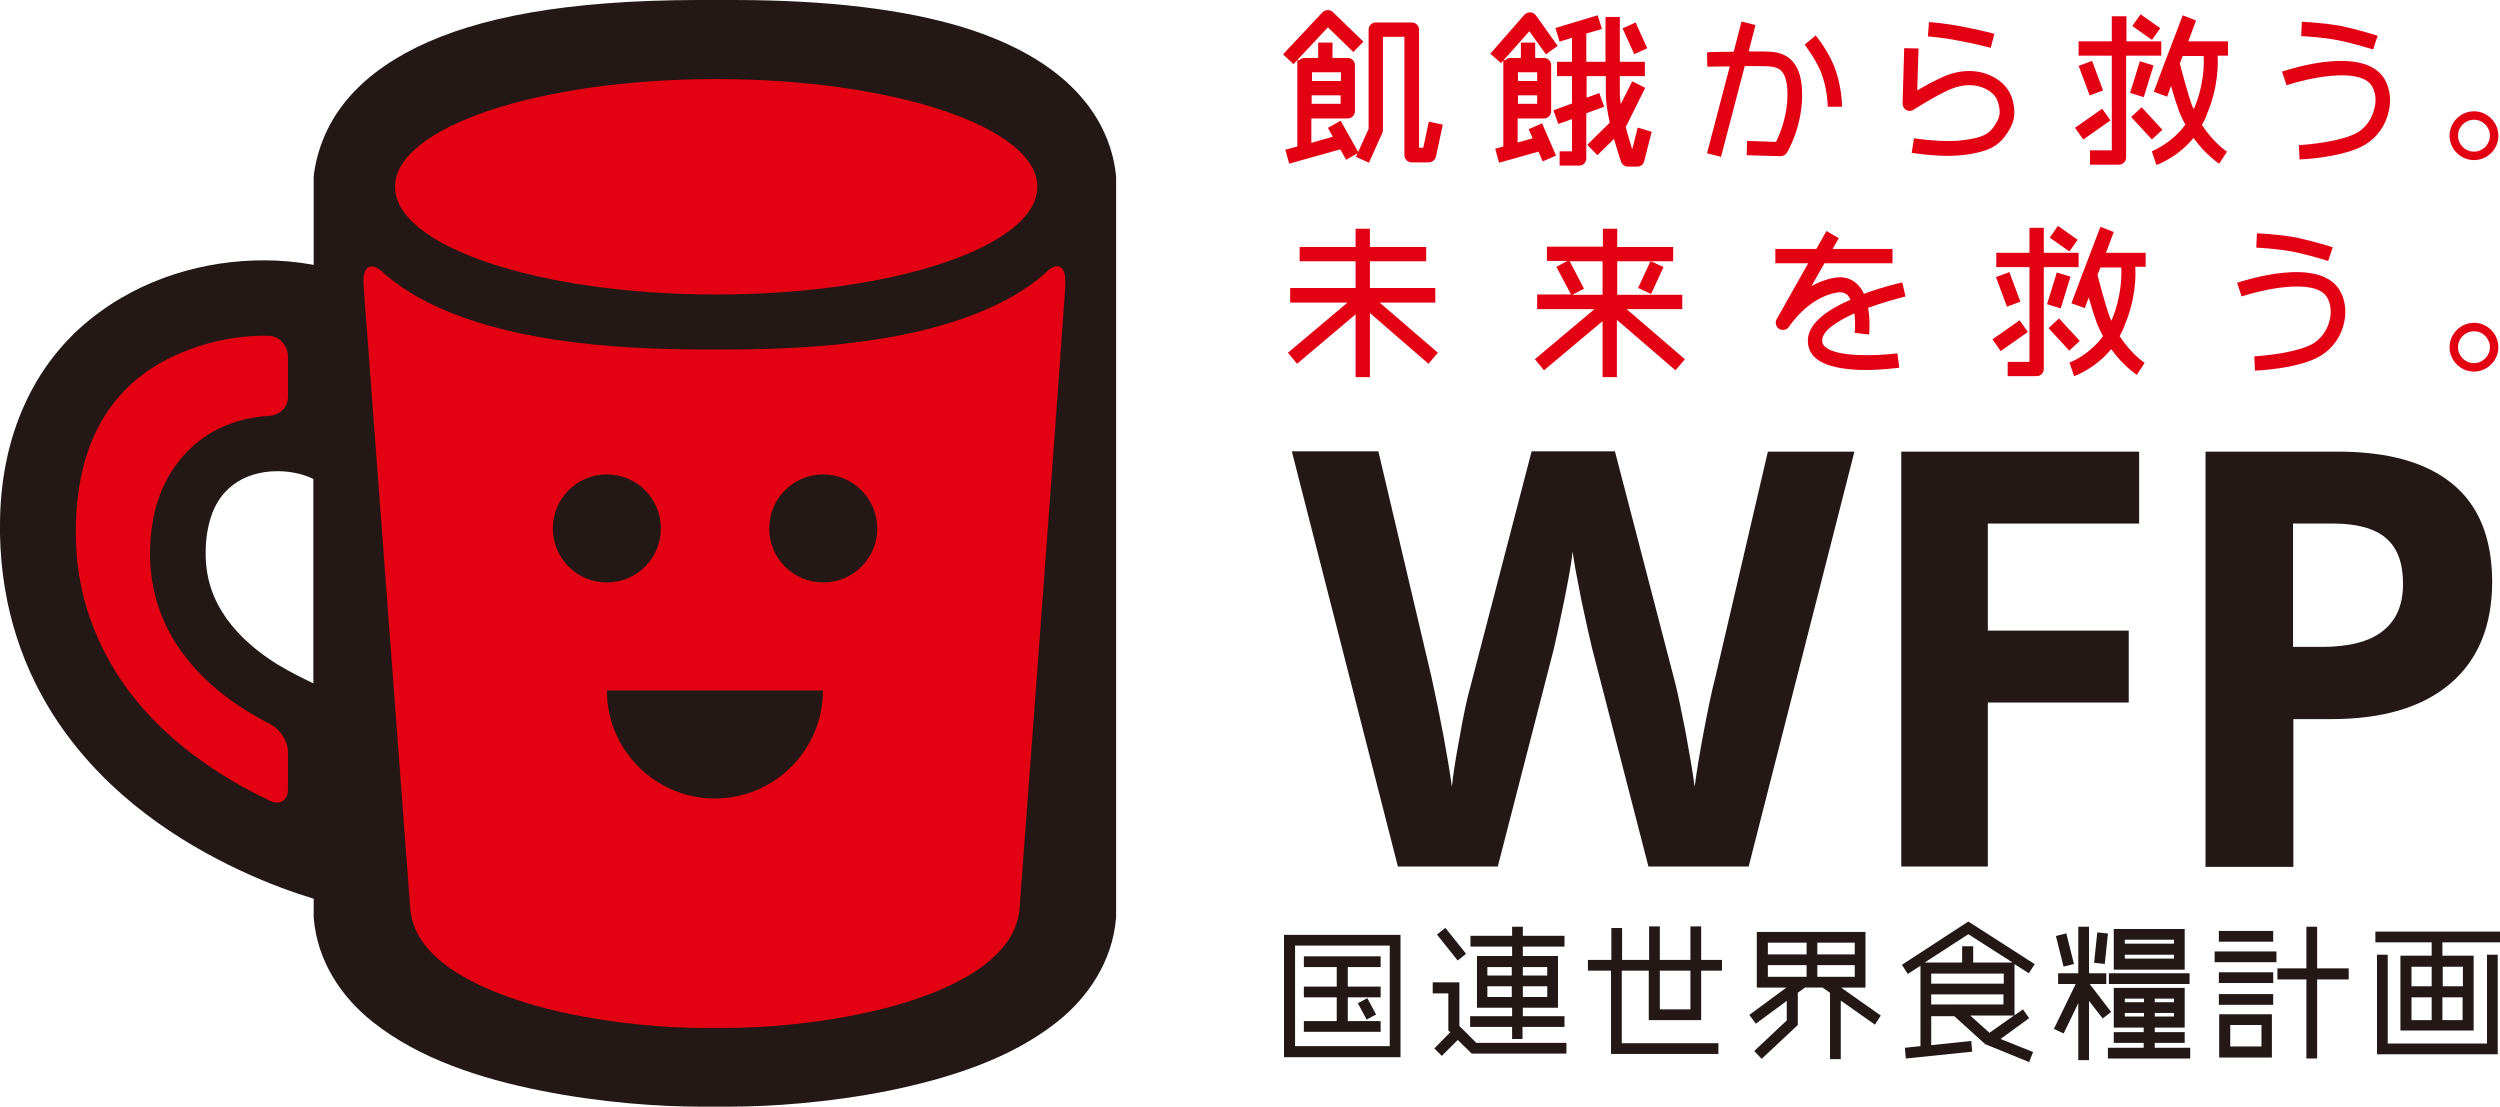<?xml version="1.0" encoding="utf-8"?>
<!-- Generator: Adobe Illustrator 26.5.0, SVG Export Plug-In . SVG Version: 6.00 Build 0)  -->
<svg version="1.1" id="レイヤー_1" xmlns="http://www.w3.org/2000/svg" xmlns:xlink="http://www.w3.org/1999/xlink" x="0px"
	 y="0px" viewBox="0 0 76.83 34.02" style="enable-background:new 0 0 76.83 34.02;" xml:space="preserve">
<style type="text/css">
	.st0{fill:#231815;}
	.st1{fill:#E20012;}
</style>
<g>
	<g>
		<path class="st0" d="M33.4,3.19c-0.8-1.03-2.07-1.82-3.83-2.36C27.81,0.3,25.51,0,22.51,0l0,0C22.34,0,22.17,0,22,0h-0.03
			c-0.01,0-0.02,0-0.03,0c-0.17,0-0.34,0-0.5,0l0,0c-4,0.01-6.74,0.52-8.65,1.46c-0.95,0.47-1.7,1.05-2.23,1.73
			c-0.53,0.68-0.83,1.46-0.92,2.23v0.95v1.77C9.15,8.05,8.64,8,8.11,8C6.34,8,4.36,8.52,2.74,9.84C1.12,11.15-0.01,13.31,0,16.19
			c0,0.07,0,0.15,0,0.22c0.04,2.32,0.75,4.25,1.78,5.78c1.55,2.3,3.77,3.7,5.58,4.55c0.89,0.42,1.69,0.7,2.28,0.88v0.53l0,0.05v0
			c0.11,1.36,0.87,2.46,1.82,3.21c1.44,1.14,3.32,1.74,5.17,2.11c1.85,0.37,3.65,0.49,4.9,0.49h0.88c1.25,0,3.05-0.12,4.9-0.49
			c1.85-0.38,3.73-0.97,5.17-2.11c0.95-0.75,1.71-1.86,1.82-3.21l0-22.65l0-0.12C34.23,4.66,33.93,3.87,33.4,3.19z M8.53,20.42
			c-0.6-0.37-1.16-0.84-1.56-1.4c-0.4-0.56-0.65-1.2-0.65-2.01c0-0.19,0.01-0.38,0.04-0.59c0.12-0.79,0.42-1.22,0.79-1.51
			c0.37-0.29,0.87-0.43,1.38-0.43c0.42,0,0.82,0.1,1.1,0.24V21C9.29,20.84,8.91,20.65,8.53,20.42z"/>
		<path class="st1" d="M2.33,16.36c0-1.75,0.43-3.51,1.89-4.72c1.05-0.87,2.66-1.36,4.05-1.32c0.32,0.01,0.58,0.31,0.58,0.64v1.24
			c0,0.32-0.26,0.56-0.58,0.58c-0.55,0.03-1.41,0.19-2.15,0.77c-0.73,0.57-1.29,1.46-1.45,2.63c-0.04,0.28-0.06,0.56-0.06,0.84
			c0,1.19,0.39,2.21,0.97,3.01c0.75,1.03,1.71,1.7,2.75,2.24c0.29,0.15,0.52,0.52,0.52,0.84v1.16c0,0.32-0.24,0.48-0.53,0.35
			c-0.58-0.27-1.2-0.61-1.81-1.02c-1.07-0.71-2.1-1.64-2.87-2.82C2.88,19.59,2.33,18.17,2.33,16.36z"/>
		<path class="st1" d="M31.33,27.95c-0.07,0.6-0.34,1.07-0.89,1.55c-0.83,0.73-2.32,1.31-3.87,1.63c-1.55,0.34-3.16,0.46-4.23,0.46
			c-0.05,0-0.2,0-0.36,0h-0.02c-0.16,0-0.31,0-0.36,0c-1.07,0-2.68-0.12-4.23-0.46c-1.55-0.33-3.04-0.91-3.87-1.63
			c-0.55-0.48-0.82-0.95-0.89-1.55c0,0-1.12-14.97-1.44-19.22v-0.1c0-0.44,0.23-0.56,0.53-0.32c0.4,0.37,0.89,0.7,1.46,0.99
			c1.81,0.91,4.48,1.43,8.32,1.44c0.08,0,0.28,0,0.48,0c0.2,0,0.4,0,0.48,0c3.84,0,6.51-0.53,8.32-1.44c0.59-0.3,1.09-0.64,1.5-1.03
			c0.28-0.19,0.48-0.06,0.48,0.36v0.18h0C32.44,13.15,31.33,27.95,31.33,27.95z"/>
		<path class="st1" d="M22.01,2.43c5.45,0,9.87,1.48,9.87,3.31c0,1.83-4.42,3.31-9.87,3.31c-5.45,0-9.87-1.48-9.87-3.31
			C12.14,3.91,16.56,2.43,22.01,2.43z"/>
	</g>
	<g>
		<path class="st0" d="M20.31,16.24c0,0.92-0.74,1.66-1.66,1.66c-0.92,0-1.66-0.74-1.66-1.66c0-0.92,0.74-1.66,1.66-1.66
			C19.57,14.58,20.31,15.32,20.31,16.24z"/>
		<path class="st0" d="M26.96,16.24c0,0.92-0.74,1.66-1.66,1.66c-0.92,0-1.66-0.74-1.66-1.66c0-0.92,0.74-1.66,1.66-1.66
			C26.21,14.58,26.96,15.32,26.96,16.24z"/>
		<path class="st0" d="M18.65,21.22c0,1.83,1.49,3.32,3.32,3.32c1.83,0,3.32-1.49,3.32-3.32H18.65z"/>
	</g>
	<g>
		<g>
			<path class="st1" d="M40.81,0.84l0.78,0.76l0.31-0.32l-0.94-0.91c-0.04-0.04-0.1-0.06-0.16-0.06c-0.06,0-0.12,0.03-0.16,0.07
				l-1.21,1.29l0.32,0.3L40.81,0.84z"/>
			<path class="st1" d="M43.91,3.74l-0.17,0.8h-0.13V0.91c0-0.12-0.1-0.22-0.22-0.22h-1.11c-0.12,0-0.22,0.1-0.22,0.22v3.05
				l-0.32,0.71l-0.54-0.96l-0.39,0.22l0.15,0.27l-0.66,0.19V3.64h1.12c0.12,0,0.22-0.1,0.22-0.22V2c0-0.12-0.1-0.22-0.22-0.22h-0.47
				V1.31h-0.44v0.47h-0.42c-0.06,0-0.12,0.03-0.16,0.07h-0.06V2v1.41V4.5l-0.37,0.1l0.12,0.43l1.57-0.44l0.18,0.32l0.35-0.2
				l-0.05,0.11l0.4,0.18l0.41-0.91c0.01-0.03,0.02-0.06,0.02-0.09V1.13h0.66v3.64c0,0.12,0.1,0.22,0.22,0.22h0.53
				c0.1,0,0.19-0.07,0.22-0.18l0.21-0.98L43.91,3.74z M40.31,3.19V2.93h0.89v0.26H40.31z M41.21,2.49h-0.89V2.22h0.89V2.49z"/>
		</g>
		<g>
			<path class="st1" d="M46.98,3.97l0.12,0.28l-0.46,0.13V3.64h0.81c0.12,0,0.22-0.1,0.22-0.22V2c0-0.12-0.1-0.22-0.22-0.22h-0.27
				V1.31h-0.44v0.47h-0.32c-0.06,0-0.12,0.03-0.16,0.07h-0.05L47,0.96l0.51,0.71l0.36-0.26L47.2,0.47c-0.04-0.05-0.1-0.09-0.17-0.09
				c-0.07,0-0.13,0.02-0.18,0.07L45.8,1.65l0.33,0.29l0.07-0.08V2v1.41v1.09l-0.25,0.07l0.12,0.43l1.21-0.34l0.13,0.3l0.41-0.18
				l-0.43-0.99L46.98,3.97z M46.65,3.19V2.93h0.59v0.26H46.65z M47.24,2.49h-0.59V2.22h0.59V2.49z"/>
			<path class="st1" d="M50.33,3.92l-0.17,0.67c-0.05-0.17-0.13-0.42-0.2-0.7c0.01-0.01,0.02-0.03,0.03-0.04l0.57-1.15l-0.4-0.2
				L49.81,3.2c-0.02-0.12-0.03-0.24-0.03-0.34V2.34h0.77V1.9h-0.77V0.52h-0.44V1.9h-0.59V1.03l0.48-0.14L49.1,0.47l-1.3,0.39
				l0.13,0.42l0.38-0.12V1.9h-0.46v0.44h0.46v0.84l-0.57,0.21l0.15,0.42l0.42-0.15v0.99h-0.38v0.44h0.6c0.12,0,0.22-0.1,0.22-0.22
				V3.48l0.55-0.2l-0.15-0.42l-0.39,0.14V2.34h0.59v0.53c0,0.26,0.05,0.58,0.12,0.9l-0.69,0.68l0.31,0.32l0.51-0.5
				c0.11,0.38,0.21,0.68,0.22,0.7c0.03,0.09,0.11,0.15,0.21,0.15h0.29c0.1,0,0.19-0.07,0.21-0.17l0.23-0.9L50.33,3.92z"/>
			
				<rect x="50.01" y="0.75" transform="matrix(0.912 -0.411 0.411 0.912 3.947 20.741)" class="st1" width="0.44" height="0.87"/>
		</g>
		<g>
			<path class="st1" d="M54.52,1.6c-0.13-0.02-0.44-0.02-0.78-0.02l0.21-0.81l-0.43-0.11l-0.24,0.93c-0.39,0-0.74,0.01-0.82,0.02
				l0.01,0.44c0.16,0,0.41-0.01,0.69-0.01l-0.7,2.67l0.43,0.11l0.73-2.79c0.37,0,0.71,0,0.84,0.02c0.21,0.03,0.44,0.13,0.47,0.73
				c0.03,0.74-0.23,1.34-0.35,1.58l-0.89-0.03l-0.01,0.44l1.03,0.03c0,0,0,0,0.01,0c0.08,0,0.15-0.04,0.19-0.1
				c0.02-0.03,0.52-0.85,0.47-1.94C55.34,1.88,54.89,1.65,54.52,1.6z"/>
			<path class="st1" d="M56.43,2.21c-0.18-0.57-0.61-1.1-0.63-1.12l-0.34,0.28c0,0.01,0.39,0.49,0.55,0.98
				c0.16,0.49,0.16,0.92,0.16,0.93l0.44,0C56.61,3.25,56.61,2.77,56.43,2.21z"/>
		</g>
		<g>
			<path class="st1" d="M61.18,1.47l0.11-0.43c-0.02-0.01-0.5-0.13-1.02-0.23c-0.53-0.1-0.97-0.13-0.99-0.13l-0.03,0.44
				c0,0,0.44,0.03,0.94,0.13C60.69,1.34,61.18,1.47,61.18,1.47z"/>
			<path class="st1" d="M61.87,3.15c-0.08-0.36-0.28-0.61-0.62-0.79c-0.43-0.23-0.98-0.24-1.51-0.01c-0.3,0.13-0.6,0.3-0.82,0.43
				l0.04-1.29l-0.44-0.01l-0.05,1.7c0,0.08,0.04,0.16,0.11,0.2c0.07,0.04,0.16,0.04,0.23-0.01c0.01,0,0.58-0.38,1.11-0.62
				c0.4-0.17,0.8-0.18,1.12-0.01c0.23,0.12,0.34,0.27,0.39,0.5c0.05,0.24,0.04,0.39-0.19,0.7c-0.18,0.23-0.44,0.31-0.93,0.37
				c-0.59,0.08-1.48-0.06-1.49-0.06L58.75,4.7c0.03,0,0.57,0.09,1.12,0.09c0.17,0,0.34-0.01,0.5-0.03c0.5-0.07,0.93-0.16,1.23-0.55
				C61.89,3.83,61.96,3.55,61.87,3.15z"/>
		</g>
		<g>
			<path class="st1" d="M72.93,1.52l0.14-0.42c-0.02-0.01-0.6-0.19-1.12-0.3c-0.53-0.1-1.19-0.13-1.21-0.13l-0.02,0.44
				c0.01,0,0.65,0.03,1.15,0.13C72.36,1.34,72.92,1.52,72.93,1.52z"/>
			<path class="st1" d="M73.27,2.41c-0.65-1.02-2.89-0.29-3.14-0.21l0.14,0.42c0.56-0.19,2.24-0.59,2.62,0.02
				c0.11,0.18,0.15,0.43,0.08,0.69c-0.07,0.31-0.25,0.57-0.5,0.73c-0.46,0.28-1.47,0.38-1.82,0.4l0.02,0.44
				c0.06,0,1.39-0.06,2.04-0.47c0.35-0.22,0.61-0.58,0.7-1.01C73.5,3.06,73.44,2.69,73.27,2.41z"/>
		</g>
		<g>
			<path class="st1" d="M66.42,1.71V1.27h-1.07V0.5H64.9v0.77h-1.02v0.44h1.02v2.91h-0.67v0.44h0.89c0.12,0,0.22-0.1,0.22-0.22V1.71
				H66.42z"/>
			<path class="st1" d="M68.49,1.27h-1.24l0.24-0.64l-0.41-0.16l-0.53,1.39l-0.02,0.05l0,0c0,0,0,0,0,0l-0.34,0.91l0.41,0.15
				l0.12-0.33c0.08,0.29,0.18,0.6,0.25,0.79c0.06,0.14,0.12,0.28,0.19,0.4c-0.43,0.59-1.02,0.81-1.03,0.82l0.14,0.42
				c0.03-0.01,0.65-0.23,1.14-0.83c0.37,0.51,0.77,0.78,0.79,0.79l0.24-0.37c-0.01,0-0.42-0.28-0.77-0.82
				c0.06-0.11,0.12-0.22,0.16-0.35c0.34-0.8,0.34-1.54,0.32-1.78h0.32V1.27z M67.43,3.33c0,0.01-0.01,0.02-0.01,0.03
				c-0.01-0.03-0.02-0.06-0.04-0.08c-0.12-0.31-0.31-1.02-0.39-1.33l0.09-0.23h0.64C67.74,1.88,67.75,2.58,67.43,3.33z"/>
			
				<rect x="64.04" y="1.91" transform="matrix(0.937 -0.349 0.349 0.937 3.209 22.584)" class="st1" width="0.44" height="0.97"/>
			
				<rect x="65.33" y="2.19" transform="matrix(0.295 -0.955 0.955 0.295 44.098 64.6)" class="st1" width="1.02" height="0.44"/>
			
				<rect x="63.77" y="3.62" transform="matrix(0.819 -0.575 0.575 0.819 9.46 37.63)" class="st1" width="1.02" height="0.44"/>
			
				<rect x="65.73" y="3.29" transform="matrix(0.735 -0.678 0.678 0.735 14.952 45.742)" class="st1" width="0.44" height="0.94"/>
			
				<rect x="65.72" y="0.47" transform="matrix(0.577 -0.817 0.817 0.577 27.226 54.221)" class="st1" width="0.44" height="0.74"/>
		</g>
		<path class="st1" d="M76.03,4.92c-0.41,0-0.75-0.34-0.75-0.75c0-0.41,0.34-0.75,0.75-0.75c0.41,0,0.75,0.34,0.75,0.75
			C76.78,4.59,76.44,4.92,76.03,4.92z M76.03,3.68c-0.27,0-0.49,0.22-0.49,0.49c0,0.27,0.22,0.49,0.49,0.49
			c0.27,0,0.49-0.22,0.49-0.49C76.52,3.9,76.3,3.68,76.03,3.68z"/>
	</g>
	<g>
		<g>
			<path class="st1" d="M71.55,8.02l0.14-0.42c-0.02-0.01-0.6-0.19-1.12-0.3c-0.53-0.1-1.19-0.13-1.21-0.13l-0.02,0.44
				c0.01,0,0.65,0.03,1.15,0.13C70.98,7.84,71.55,8.02,71.55,8.02z"/>
			<path class="st1" d="M71.89,8.9c-0.64-1.02-2.89-0.29-3.14-0.21l0.14,0.42c0.56-0.19,2.24-0.59,2.62,0.02
				c0.11,0.18,0.15,0.43,0.09,0.69c-0.07,0.31-0.25,0.57-0.5,0.73c-0.46,0.28-1.47,0.38-1.82,0.4l0.02,0.44
				c0.06,0,1.39-0.06,2.04-0.47c0.35-0.22,0.61-0.58,0.7-1.01C72.12,9.56,72.07,9.18,71.89,8.9z"/>
		</g>
		<g>
			<path class="st1" d="M63.88,8.21V7.77h-1.07V7h-0.44v0.77h-1.02v0.44h1.02v2.91H61.7v0.44h0.89c0.12,0,0.22-0.1,0.22-0.22V8.21
				H63.88z"/>
			<path class="st1" d="M65.96,7.77h-1.24l0.24-0.64l-0.41-0.16l-0.53,1.39l-0.02,0.05l0,0c0,0,0,0,0,0l-0.34,0.91l0.41,0.15
				l0.12-0.33c0.08,0.29,0.18,0.6,0.25,0.79c0.06,0.14,0.12,0.28,0.19,0.4c-0.43,0.59-1.02,0.81-1.03,0.81l0.14,0.42
				c0.03-0.01,0.65-0.23,1.14-0.83c0.37,0.51,0.77,0.78,0.79,0.79l0.24-0.37c-0.01,0-0.42-0.28-0.77-0.82
				c0.06-0.11,0.12-0.22,0.16-0.35c0.34-0.8,0.34-1.54,0.32-1.78h0.32V7.77z M64.9,9.83c0,0.01-0.01,0.02-0.01,0.03
				c-0.01-0.03-0.02-0.06-0.04-0.08c-0.12-0.31-0.31-1.02-0.39-1.33l0.09-0.23h0.64C65.2,8.38,65.22,9.07,64.9,9.83z"/>
			
				<rect x="61.5" y="8.4" transform="matrix(0.937 -0.349 0.349 0.937 0.782 22.108)" class="st1" width="0.44" height="0.97"/>
			
				<rect x="62.79" y="8.68" transform="matrix(0.295 -0.955 0.955 0.295 36.097 66.752)" class="st1" width="1.02" height="0.44"/>
			
				<rect x="61.23" y="10.12" transform="matrix(0.819 -0.575 0.575 0.819 5.265 37.348)" class="st1" width="1.02" height="0.44"/>
			
				<rect x="63.2" y="9.78" transform="matrix(0.735 -0.678 0.678 0.735 9.872 45.745)" class="st1" width="0.44" height="0.94"/>
			
				<rect x="63.18" y="6.96" transform="matrix(0.577 -0.817 0.817 0.577 20.851 54.904)" class="st1" width="0.44" height="0.74"/>
		</g>
		<path class="st1" d="M76.03,11.42c-0.41,0-0.75-0.34-0.75-0.75c0-0.41,0.34-0.75,0.75-0.75c0.41,0,0.75,0.34,0.75,0.75
			C76.78,11.08,76.44,11.42,76.03,11.42z M76.03,10.18c-0.27,0-0.49,0.22-0.49,0.49c0,0.27,0.22,0.49,0.49,0.49
			c0.27,0,0.49-0.22,0.49-0.49C76.52,10.4,76.3,10.18,76.03,10.18z"/>
		<polygon class="st1" points="44.19,10.84 42.4,9.3 44.11,9.3 44.11,8.85 42.1,8.85 42.1,8.03 43.83,8.03 43.83,7.59 42.1,7.59 
			42.1,7.03 41.66,7.03 41.66,7.59 39.94,7.59 39.94,8.03 41.66,8.03 41.66,8.85 39.65,8.85 39.65,9.3 41.41,9.3 39.58,10.84 
			39.86,11.18 41.66,9.66 41.66,11.59 42.1,11.59 42.1,9.62 43.9,11.18 		"/>
		<g>
			<path class="st1" d="M51.78,11.04L49.99,9.5h1.71V9.06H49.7V8.03h1.72V7.59H49.7V7.03h-0.44v0.55h-1.72v0.44h0.63L47.83,8.2
				l0.45,0.85h-1.04V9.5h1.76l-1.83,1.54l0.28,0.34l1.8-1.51v1.72h0.44V9.83l1.8,1.55L51.78,11.04z M48.24,8.03h1.01v1.03h-0.93
				l0.36-0.19L48.24,8.03z"/>
			
				<rect x="50.27" y="8.32" transform="matrix(0.42 -0.908 0.908 0.42 21.674 51)" class="st1" width="0.91" height="0.44"/>
		</g>
		<path class="st1" d="M56.08,10.65c-0.06-0.06-0.09-0.12-0.08-0.21c0.02-0.28,0.44-0.56,0.99-0.81c0.03,0.24,0.02,0.48,0.01,0.6
			l0.44,0.05c0.01-0.07,0.04-0.43-0.03-0.82c0.39-0.14,0.8-0.26,1.15-0.35l-0.1-0.43c-0.19,0.04-0.67,0.16-1.18,0.35
			c-0.05-0.12-0.12-0.22-0.22-0.31c-0.13-0.12-0.35-0.25-0.7-0.18c-0.25,0.04-0.48,0.14-0.69,0.25l0.4-0.7h2.09V7.65h-1.84
			l0.19-0.33L56.13,7.1l-0.31,0.55h-1.26v0.44h1.01L54.6,9.81c-0.06,0.1-0.02,0.24,0.08,0.3c0.1,0.06,0.24,0.03,0.3-0.07
			c0.01-0.01,0.58-0.9,1.47-1.05c0.18-0.03,0.27,0.03,0.32,0.07c0.04,0.04,0.07,0.09,0.1,0.15c-0.67,0.29-1.28,0.7-1.31,1.22
			c-0.01,0.22,0.06,0.41,0.22,0.56c0.33,0.3,0.98,0.38,1.56,0.38c0.5,0,0.94-0.06,1.03-0.07l-0.06-0.44
			C57.63,10.94,56.43,10.98,56.08,10.65z"/>
	</g>
	<g>
		<g>
			<path class="st0" d="M39.46,28.73v3.76h3.58v-3.76H39.46z M42.71,32.15h-2.91v-3.09h2.91V32.15z"/>
			<polygon class="st0" points="42.43,31.38 41.42,31.38 41.42,30.65 42.43,30.65 42.43,30.32 41.42,30.32 41.42,29.72 42.43,29.72 
				42.43,29.39 40.07,29.39 40.07,29.72 41.08,29.72 41.08,30.32 40.07,30.32 40.07,30.65 41.08,30.65 41.08,31.38 40.07,31.38 
				40.07,31.71 42.43,31.71 			"/>
			
				<rect x="41.83" y="30.7" transform="matrix(0.882 -0.472 0.472 0.882 -9.655 23.497)" class="st0" width="0.33" height="0.57"/>
		</g>
		<g>
			
				<rect x="44.42" y="28.51" transform="matrix(0.782 -0.624 0.624 0.782 -8.366 34.144)" class="st0" width="0.33" height="1.02"/>
			<polygon class="st0" points="45.37,32.05 44.85,31.53 44.85,30.19 44.03,30.19 44.03,30.53 44.51,30.53 44.51,31.67 44.57,31.72 
				44.08,32.22 44.31,32.45 44.8,31.96 45.23,32.38 48.14,32.38 48.14,32.05 			"/>
			<path class="st0" d="M46.46,31.93h0.33v-0.37h1.29v-0.33H46.8v-0.26h1.08v-1.59H46.8v-0.29h1.28v-0.33H46.8v-0.28h-0.33v0.28
				h-1.28v0.33h1.28v0.29h-1.08v1.59h1.08v0.26h-1.29v0.33h1.29V31.93z M46.8,30.64v-0.33h0.75v0.33H46.8z M47.55,29.72v0.26H46.8
				v-0.26H47.55z M46.46,29.72v0.26h-0.75v-0.26H46.46z M45.71,30.64v-0.33h0.75v0.33H45.71z"/>
		</g>
		<path class="st0" d="M52.28,31.35v-1.52h0.64V29.5h-0.64v-1.03h-0.33v1.03h-0.94v-1.03h-0.33v1.03h-0.83v-0.98h-0.33v0.98H48.8
			v0.33h0.71v2.56h3.3v-0.33h-2.97v-2.23h0.83v1.52H52.28z M51.95,29.83v1.19h-0.94v-1.19H51.95z"/>
		<path class="st0" d="M57.8,31.21l-1.22-0.86h0.75v-1.71h-3.34v1.71h0.91l-1.14,0.84l0.2,0.27l0.95-0.7v0.6l-1,0.94l0.23,0.24
			l1.11-1.04v-0.99l0.22-0.16h0.54l0.23,0.16v2.04h0.33v-1.8l1.05,0.74L57.8,31.21z M55.85,30.02v-0.36H57v0.36H55.85z M57,29.33
			h-1.15v-0.36H57V29.33z M55.52,28.97v0.36h-1.19v-0.36H55.52z M54.33,29.66h1.19v0.36h-1.19V29.66z"/>
		<path class="st0" d="M62.36,31.29l-0.19-0.27l-0.26,0.18v-1.57l0.44,0.28l0.18-0.28l-2.04-1.31l-2.04,1.33l0.18,0.28l0.39-0.25
			v1.37v0.17v0.93l-0.48,0.05l0.03,0.33l2.04-0.21l-0.03-0.33l-1.23,0.13v-0.89h0.71l0.95,0.86l1.35,0.55l0.12-0.31l-1-0.4
			L62.36,31.29z M60.49,28.71l1.36,0.87h-1.21v-0.5H60.3v0.5h-1.15L60.49,28.71z M61.58,29.92v0.31h-2.23v-0.31H61.58z M59.34,30.56
			h2.23v0.31h-1.39l-0.01-0.01l-0.01,0.01h-0.81V30.56z M60.55,31.21h1.34l-0.75,0.53L60.55,31.21z"/>
		<g>
			<rect x="64.81" y="29.91" class="st0" width="2.48" height="0.33"/>
			<path class="st0" d="M66.22,32.2v-0.15h0.92v-0.33h-0.92v-0.14h0.92v-1.22h-2.18v1.22h0.92v0.14h-0.92v0.33h0.92v0.15h-1.1v0.33
				h2.53V32.2H66.22z M66.22,31.24v-0.11h0.59v0.11H66.22z M66.81,30.8h-0.59v-0.11h0.59V30.8z M65.89,30.69v0.11H65.3v-0.11H65.89z
				 M65.3,31.24v-0.11h0.59v0.11H65.3z"/>
			<path class="st0" d="M67.14,28.55h-2.18v1.25h2.18V28.55z M66.81,28.88V29H65.3v-0.12H66.81z M65.3,29.46v-0.12h1.51v0.12H65.3z"
				/>
			
				<rect x="63.32" y="28.68" transform="matrix(0.97 -0.242 0.242 0.97 -5.179 16.268)" class="st0" width="0.33" height="0.97"/>
			
				<rect x="64.11" y="29" transform="matrix(0.103 -0.995 0.995 0.103 28.898 90.392)" class="st0" width="0.94" height="0.33"/>
			<polygon class="st0" points="64.88,31.1 64.22,30.24 64.73,30.24 64.73,29.91 64.2,29.91 64.2,28.48 63.87,28.48 63.87,29.91 
				63.25,29.91 63.25,30.24 63.79,30.24 63.12,31.62 63.42,31.76 63.87,30.83 63.87,32.58 64.2,32.58 64.2,30.76 64.62,31.3 			"/>
		</g>
		<g>
			<rect x="68.19" y="28.61" class="st0" width="1.67" height="0.33"/>
			<rect x="68.06" y="29.24" class="st0" width="1.9" height="0.33"/>
			<rect x="68.19" y="29.88" class="st0" width="1.67" height="0.33"/>
			<rect x="68.19" y="30.55" class="st0" width="1.67" height="0.33"/>
			<path class="st0" d="M68.2,32.5h1.62v-1.33H68.2V32.5z M68.54,31.5h0.96v0.66h-0.96V31.5z"/>
			<polygon class="st0" points="72.18,29.76 71.21,29.76 71.21,28.48 70.88,28.48 70.88,29.76 69.99,29.76 69.99,30.1 70.88,30.1 
				70.88,32.53 71.21,32.53 71.21,30.1 72.18,30.1 			"/>
		</g>
		<g>
			<path class="st0" d="M73,28.63v0.33h1.73v0.41h-0.96v2.3h2.25v-2.3h-0.96v-0.41h1.77v-0.33H73z M74.73,29.71v0.6h-0.62v-0.6
				H74.73z M74.11,30.65h0.62v0.7h-0.62V30.65z M75.06,31.35v-0.7h0.62v0.7H75.06z M75.69,29.71v0.6h-0.62v-0.6H75.69z"/>
			<polygon class="st0" points="76.43,32.07 73.38,32.07 73.38,29.34 73.05,29.34 73.05,32.4 76.76,32.4 76.76,29.34 76.43,29.34 
							"/>
		</g>
	</g>
	<g>
		<g>
			<path class="st0" d="M53.74,26.63h-3.08l-1.73-6.7c-0.06-0.24-0.17-0.73-0.33-1.48c-0.15-0.75-0.24-1.25-0.27-1.5
				c-0.03,0.31-0.12,0.82-0.26,1.51c-0.14,0.69-0.25,1.19-0.32,1.49l-1.72,6.68h-3.07l-3.26-12.76h2.66L44,20.84
				c0.28,1.29,0.49,2.4,0.62,3.34c0.03-0.33,0.11-0.85,0.24-1.54c0.12-0.7,0.24-1.24,0.35-1.62l1.86-7.15h2.56l1.86,7.15
				c0.08,0.32,0.18,0.81,0.31,1.47c0.12,0.66,0.22,1.22,0.28,1.69c0.06-0.45,0.15-1.02,0.28-1.7c0.13-0.68,0.24-1.23,0.35-1.64
				l1.62-6.96h2.66L53.74,26.63z"/>
		</g>
		<g>
			<polygon class="st0" points="61.09,26.63 58.43,26.63 58.43,13.88 65.74,13.88 65.74,16.09 61.09,16.09 61.09,19.38 65.42,19.38 
				65.42,21.59 61.09,21.59 			"/>
		</g>
		<path class="st0" d="M75.38,14.88c-0.81-0.67-1.98-1-3.53-1h-4.07v12.76h2.7V22.1h1.16c1.58,0,2.8-0.36,3.66-1.09
			c0.86-0.73,1.29-1.78,1.29-3.15C76.58,16.53,76.18,15.54,75.38,14.88z M73.23,19.39c-0.41,0.33-1.04,0.49-1.87,0.49h-0.89v-3.79
			h1.23c0.74,0,1.28,0.15,1.63,0.45c0.35,0.3,0.52,0.77,0.52,1.4C73.85,18.58,73.65,19.06,73.23,19.39z"/>
	</g>
</g>
</svg>
